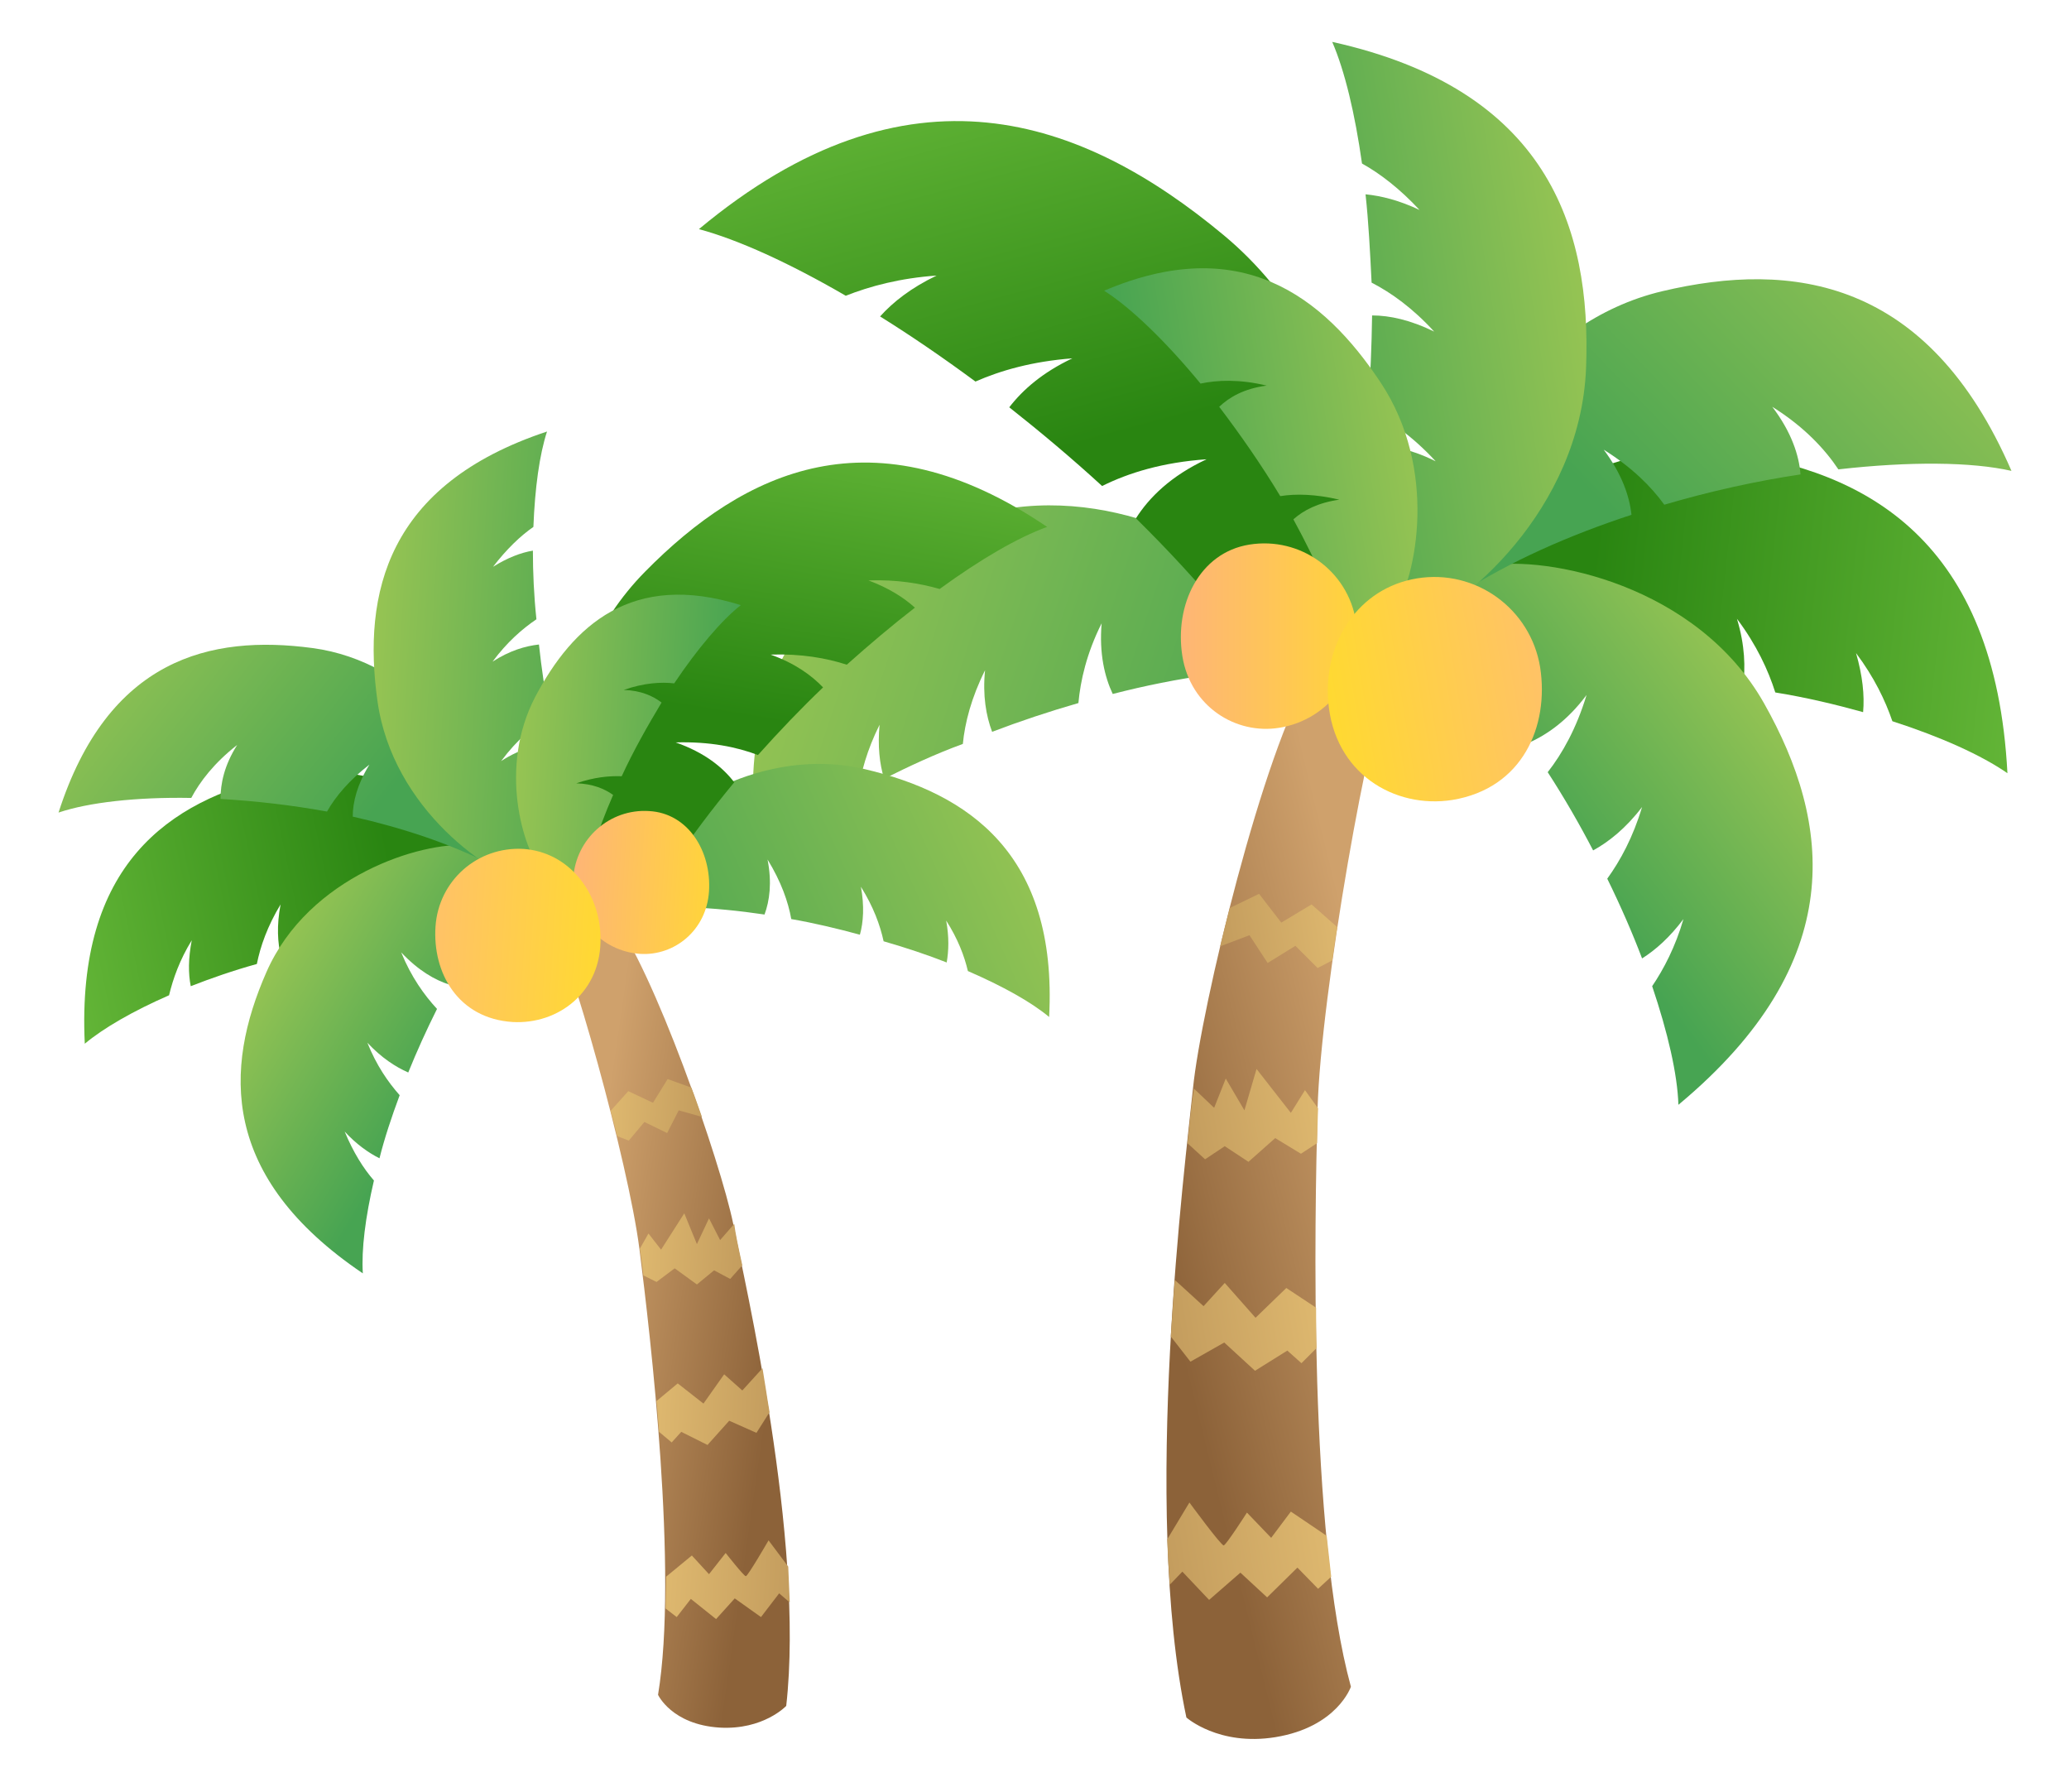 <?xml version="1.0" encoding="utf-8"?>
<!-- Generator: Adobe Illustrator 28.3.0, SVG Export Plug-In . SVG Version: 6.00 Build 0)  -->
<svg version="1.1" id="レイヤー_1" xmlns="http://www.w3.org/2000/svg" xmlns:xlink="http://www.w3.org/1999/xlink" x="0px"
	 y="0px" viewBox="0 0 410 355" style="enable-background:new 0 0 410 355;" xml:space="preserve">
<style type="text/css">
	.st0{fill:url(#SVGID_1_);}
	.st1{fill:url(#SVGID_00000108307792677689224290000015133537870461645483_);}
	.st2{fill:url(#SVGID_00000088118403974085369830000004963844296500920764_);}
	.st3{fill:url(#SVGID_00000047060868646110314670000005525687679372628885_);}
	.st4{fill:url(#SVGID_00000150783216660766018880000013854521885797242530_);}
	.st5{fill:url(#SVGID_00000003086410489845739820000009901082064849111717_);}
	.st6{fill:url(#SVGID_00000051344292802424681990000006153286997874067072_);}
	.st7{fill:url(#SVGID_00000076604466951818363060000009992395449358710457_);}
	.st8{fill:url(#SVGID_00000155858238747375669720000014906127654557453240_);}
	.st9{fill:url(#SVGID_00000055696048018588962400000009362287798506171046_);}
	.st10{fill:url(#SVGID_00000046323089020259285140000013849381505374184350_);}
	.st11{fill:url(#SVGID_00000093872256069432009160000012409358018823939208_);}
	.st12{fill:url(#SVGID_00000181788181597364414980000003471040583985469618_);}
	.st13{fill:url(#SVGID_00000037674556537955585230000003816285941241812671_);}
	.st14{fill:url(#SVGID_00000083081443206552806650000011914930905326500225_);}
	.st15{fill:url(#SVGID_00000036248389152117585520000012113411929857465770_);}
	.st16{fill:url(#SVGID_00000177459804411007113550000012510736966619055534_);}
	.st17{fill:url(#SVGID_00000181086945449882698430000006747152751543582355_);}
	.st18{fill:url(#SVGID_00000064334065080689805820000012626065777107283607_);}
	.st19{fill:url(#SVGID_00000068654539572545199300000012556113518215077542_);}
	.st20{fill:url(#SVGID_00000153669191547689949550000004496833786790269627_);}
	.st21{fill:url(#SVGID_00000031176149161832714060000016569910653997998212_);}
	.st22{fill:url(#SVGID_00000039126394389724519400000015783550620545647545_);}
	.st23{fill:url(#SVGID_00000171715713968244227670000016329311745323397566_);}
	.st24{fill:url(#SVGID_00000019637984120015300880000000694470250702622875_);}
	.st25{fill:url(#SVGID_00000014630496410114568580000011227339746857815947_);}
	.st26{fill:url(#SVGID_00000159464726549694411870000016707558418708722336_);}
	.st27{fill:url(#SVGID_00000008107382510948319760000000250498226970896561_);}
</style>
<g>
	<g>
		
			<linearGradient id="SVGID_1_" gradientUnits="userSpaceOnUse" x1="2206.93" y1="-51.989" x2="2106.11" y2="0.346" gradientTransform="matrix(-0.987 0.159 0.159 0.987 2336.64 -175.763)">
			<stop  offset="0" style="stop-color:#96C453"/>
			<stop  offset="1" style="stop-color:#47A452"/>
		</linearGradient>
		<path class="st0" d="M175.2,154.3c-0.9-2.9-1.3-6.5-0.9-10.7c-2.5,5-3.7,9.5-4.3,13.5c-8.5,4.7-15.4,9.5-19.7,13.8
			c-6.3-41.6,15-59.2,40.8-68c25.7-8.8,51.8,5.4,59,14.2c7.2,8.7,8.6,15.3,8.6,15.3c-12.3-0.1-25.4,1.8-38.2,5.1
			c-1.6-3.4-2.7-8-2.2-14c-3,6-4.2,11.4-4.6,15.8c-5.9,1.7-11.6,3.6-17.1,5.7c-1.2-3.2-1.9-7.2-1.4-12.2c-2.7,5.4-4,10.4-4.4,14.6
			C185.3,149.4,180,151.9,175.2,154.3z"/>
		
			<linearGradient id="SVGID_00000093172744484164449120000002763317935873456023_" gradientUnits="userSpaceOnUse" x1="1950.029" y1="-8.905" x2="2042.384" y2="-34.303" gradientTransform="matrix(-0.987 0.159 0.159 0.987 2336.64 -175.763)">
			<stop  offset="0" style="stop-color:#69BA3B"/>
			<stop  offset="1" style="stop-color:#298511"/>
		</linearGradient>
		<path style="fill:url(#SVGID_00000093172744484164449120000002763317935873456023_);" d="M369.2,141.1c0.3-3.3-0.1-7.2-1.4-11.7
			c3.6,4.8,5.8,9.4,7.2,13.5c9.6,3.1,17.6,6.7,22.8,10.3c-2.4-46-27.8-60-55.7-63.6c-27.9-3.6-51.4,17.7-56.8,28.7
			c-5.4,11-5.4,18.4-5.4,18.4c12.4-2.9,26.1-3.8,39.8-3.3c0.9-4,1.1-9.2-0.8-15.5c4.3,5.8,6.7,11.2,8,15.9
			c6.3,0.5,12.5,1.2,18.5,2.2c0.5-3.7,0.4-8.1-1.2-13.4c3.9,5.2,6.2,10.2,7.6,14.6C358,138.2,363.8,139.6,369.2,141.1z"/>
		
			<linearGradient id="SVGID_00000016041678005269278240000015411048963547408565_" gradientUnits="userSpaceOnUse" x1="2011.468" y1="-8.299" x2="2059.184" y2="16.329" gradientTransform="matrix(-0.987 0.159 0.159 0.987 2336.64 -175.763)">
			<stop  offset="0" style="stop-color:#96C453"/>
			<stop  offset="1" style="stop-color:#47A452"/>
		</linearGradient>
		<path style="fill:url(#SVGID_00000016041678005269278240000015411048963547408565_);" d="M325.4,189.9c2.7-1.7,5.5-4.2,8.2-7.8
			c-1.6,5.5-3.9,9.9-6.2,13.3c3.1,9.2,5,17.4,5.2,23.5c34-28.3,30.3-55.9,17-79.5s-43.2-29.4-54.8-27.3c-11.6,2.1-17.3,6.4-17.3,6.4
			c9.4,7.9,18,17.9,25.4,28.7c3.6-1.6,7.7-4.4,11.5-9.5c-2,6.6-4.8,11.6-7.7,15.3c3.3,5.1,6.3,10.3,9,15.5c3.1-1.7,6.5-4.4,9.7-8.6
			c-1.8,6-4.3,10.6-6.9,14.2C321.2,179.6,323.5,184.9,325.4,189.9z"/>
		
			<linearGradient id="SVGID_00000072997870038920537460000014190816322145944214_" gradientUnits="userSpaceOnUse" x1="2151.633" y1="-164.318" x2="2142.398" y2="-76.581" gradientTransform="matrix(-0.987 0.159 0.159 0.987 2336.64 -175.763)">
			<stop  offset="0" style="stop-color:#69BA3B"/>
			<stop  offset="1" style="stop-color:#298511"/>
		</linearGradient>
		<path style="fill:url(#SVGID_00000072997870038920537460000014190816322145944214_);" d="M174.4,62.7c2.6-2.9,6.2-5.7,11.2-8.1
			c-7.2,0.5-13.2,2.1-18,4c-11.2-6.5-21.3-11.1-29.1-13.2c41.5-34.6,76-22.1,104,1.2s30.6,62.3,26,76.2
			c-4.6,13.9-10.9,19.8-10.9,19.8c-8.5-14-19.9-27.5-32.5-39.9c2.6-4.1,6.9-8.4,14-11.7c-8.7,0.6-15.5,2.7-20.7,5.3
			c-6-5.5-12.2-10.7-18.4-15.6c2.7-3.5,6.6-6.9,12.5-9.7c-7.9,0.6-14.2,2.4-19.2,4.6C186.8,70.8,180.5,66.5,174.4,62.7z"/>
		
			<linearGradient id="SVGID_00000023260625601510410600000010463082188618417817_" gradientUnits="userSpaceOnUse" x1="1962.197" y1="-87.337" x2="2031.464" y2="-39.619" gradientTransform="matrix(-0.987 0.159 0.159 0.987 2336.64 -175.763)">
			<stop  offset="0" style="stop-color:#96C453"/>
			<stop  offset="1" style="stop-color:#47A452"/>
		</linearGradient>
		<path style="fill:url(#SVGID_00000023260625601510410600000010463082188618417817_);" d="M356.8,94c-0.3-3.8-1.8-8.4-5.6-13.4
			c6.4,4,10.5,8.5,13.1,12.4c14.1-1.6,26.4-1.5,34.3,0.3c-16.5-38.1-43.4-41.7-69.2-35.6s-39.8,31.6-41.2,42.7
			c-1.3,11.1,1,17.3,1,17.3c10-6.5,21.9-11.7,34.1-15.7c-0.4-3.7-1.9-8.1-5.5-12.9c5.6,3.5,9.4,7.3,12,10.9
			C339,97.3,348.1,95.3,356.8,94z"/>
		
			<linearGradient id="SVGID_00000007424063446769673380000015722305694791263909_" gradientUnits="userSpaceOnUse" x1="2034.227" y1="-89.111" x2="2097.628" y2="-89.111" gradientTransform="matrix(-0.987 0.159 0.159 0.987 2336.64 -175.763)">
			<stop  offset="0" style="stop-color:#96C453"/>
			<stop  offset="1" style="stop-color:#47A452"/>
		</linearGradient>
		<path style="fill:url(#SVGID_00000007424063446769673380000015722305694791263909_);" d="M270.6,38.5c3.1,0.3,6.7,1.2,10.7,3.1
			c-3.9-4.2-7.8-7.2-11.4-9.2c-1.4-9.9-3.4-18.3-5.9-24.1c42.4,9.4,51.4,36.5,50.3,64.6c-1.1,28.1-24.5,47.9-35.6,51.6
			c-11.1,3.7-17.9,2.5-17.9,2.5c4.7-11.8,7.7-25.1,9.4-38.7c3.9-0.3,8.7,0.3,14.3,3.1c-4.7-5.1-9.4-8.3-13.5-10.3
			c0.6-6.3,0.8-12.5,0.9-18.6c3.5,0,7.6,0.9,12.3,3.2c-4.2-4.6-8.5-7.7-12.4-9.7C271.5,49.9,271.2,44,270.6,38.5z"/>
		
			<linearGradient id="SVGID_00000166640676704589750110000015438219581519025571_" gradientUnits="userSpaceOnUse" x1="2072.835" y1="-67.923" x2="2127.902" y2="-67.923" gradientTransform="matrix(-0.987 0.159 0.159 0.987 2336.64 -175.763)">
			<stop  offset="0" style="stop-color:#96C453"/>
			<stop  offset="1" style="stop-color:#47A452"/>
		</linearGradient>
		<path style="fill:url(#SVGID_00000166640676704589750110000015438219581519025571_);" d="M241.6,80.6c2-1.9,4.9-3.6,9.4-4.2
			c-5.4-1.3-9.8-1.1-13.1-0.4c-7-8.5-13.9-15.1-19.1-18.4c27-11.5,43.4,1,54.8,18.2c11.4,17.2,7.1,38.5,2.7,45.2
			c-4.5,6.7-8.6,8.8-8.6,8.8c-2.5-8.9-6.6-18.1-11.4-26.9c2-1.8,4.9-3.3,9.1-3.9c-4.7-1.1-8.6-1.2-11.7-0.7
			C249.9,92,245.7,86,241.6,80.6z"/>
	</g>
	<g>
		
			<linearGradient id="SVGID_00000087386766768668566340000010013064105130927247_" gradientUnits="userSpaceOnUse" x1="2096.922" y1="76.47" x2="2148.869" y2="80.703" gradientTransform="matrix(-0.987 0.159 0.159 0.987 2336.64 -175.763)">
			<stop  offset="0" style="stop-color:#CFA16C"/>
			<stop  offset="1" style="stop-color:#8C6239"/>
		</linearGradient>
		<path style="fill:url(#SVGID_00000087386766768668566340000010013064105130927247_);" d="M275.5,134.5
			c-3.9,6.8-13.8,62.6-14.4,85.1c-0.6,22.6-1.8,83.9,6.6,114.6c0,0-2.7,8-15,10c-11.2,1.8-17.6-3.9-17.6-3.9
			c-8.9-41.9-0.2-109.9,1.3-124.6c1.6-16.1,14-67.4,23.4-82.2L275.5,134.5z"/>
		
			<linearGradient id="SVGID_00000013887434493884359150000016171599829586774683_" gradientUnits="userSpaceOnUse" x1="2102.343" y1="24.439" x2="2125.841" y2="24.439" gradientTransform="matrix(-0.987 0.159 0.159 0.987 2336.64 -175.763)">
			<stop  offset="2.500000e-07" style="stop-color:#DEB86F"/>
			<stop  offset="1" style="stop-color:#C49D5E"/>
		</linearGradient>
		<path style="fill:url(#SVGID_00000013887434493884359150000016171599829586774683_);" d="M241.8,187.5l5.8-2.2l3.6,5.5l5.5-3.4
			l4.4,4.4l2.9-1.5c0.3-2.2,0.6-4.4,1-6.6l-5.1-4.5l-6,3.6l-4.4-5.7l-5.8,2.8C243,182.5,242.4,185,241.8,187.5z"/>
		
			<linearGradient id="SVGID_00000021103981140663492080000000925026187157273991_" gradientUnits="userSpaceOnUse" x1="2111.938" y1="59.441" x2="2138.548" y2="59.441" gradientTransform="matrix(-0.987 0.159 0.159 0.987 2336.64 -175.763)">
			<stop  offset="2.500000e-07" style="stop-color:#DEB86F"/>
			<stop  offset="1" style="stop-color:#C49D5E"/>
		</linearGradient>
		<path style="fill:url(#SVGID_00000021103981140663492080000000925026187157273991_);" d="M235.3,226.5L235.3,226.5l3.5,3.2
			l3.9-2.6l4.7,3.1l5.3-4.7l5.1,3.1l3.2-2.1c0.1-2.6,0.1-4.9,0.2-6.9l-2.6-3.6l-2.8,4.5l-6.8-8.7l-2.4,8.2l-3.7-6.3l-2.3,5.8l-4-3.8
			C236.2,218,235.8,221.7,235.3,226.5z"/>
		
			<linearGradient id="SVGID_00000011717694511374487480000000616762342210200996_" gradientUnits="userSpaceOnUse" x1="2118.584" y1="99.275" x2="2147.809" y2="99.275" gradientTransform="matrix(-0.987 0.159 0.159 0.987 2336.64 -175.763)">
			<stop  offset="2.500000e-07" style="stop-color:#DEB86F"/>
			<stop  offset="1" style="stop-color:#C49D5E"/>
		</linearGradient>
		<path style="fill:url(#SVGID_00000011717694511374487480000000616762342210200996_);" d="M232,264.8l3.9,5l6.7-3.8l6.1,5.6l6.4-4
			l2.8,2.5l3-3l0,0c-0.1-2.7-0.1-5.4-0.1-8l-5.9-3.9l-6.1,5.9l-6.1-6.9l-4.2,4.6l-5.7-5.2C232.5,257.1,232.3,260.9,232,264.8z"/>
		
			<linearGradient id="SVGID_00000176017935219853646580000012535282022340565921_" gradientUnits="userSpaceOnUse" x1="2123.684" y1="143.603" x2="2155.905" y2="143.603" gradientTransform="matrix(-0.987 0.159 0.159 0.987 2336.64 -175.763)">
			<stop  offset="2.500000e-07" style="stop-color:#DEB86F"/>
			<stop  offset="1" style="stop-color:#C49D5E"/>
		</linearGradient>
		<path style="fill:url(#SVGID_00000176017935219853646580000012535282022340565921_);" d="M231.8,314l2.5-2.6l5.3,5.6l6.2-5.4
			l5.3,4.9l6-5.9l4.1,4.2l2.6-2.4c-0.3-2.6-0.6-5.4-0.9-8.1l-7.1-4.8l-3.9,5.2l-4.8-5c0,0-4.1,6.4-4.6,6.5c-0.5,0.1-6.8-8.5-6.8-8.5
			l-4.4,7.3l0,0C231.4,307.9,231.6,311,231.8,314z"/>
	</g>
	
		<linearGradient id="SVGID_00000057830754601370617270000017762937298530695350_" gradientUnits="userSpaceOnUse" x1="233.965" y1="126.032" x2="268.891" y2="126.032">
		<stop  offset="4.400000e-07" style="stop-color:#FEB576"/>
		<stop  offset="1" style="stop-color:#FFD43B"/>
	</linearGradient>
	<path style="fill:url(#SVGID_00000057830754601370617270000017762937298530695350_);" d="M234.3,130c1.6,10,10.6,15.6,19.2,14.2
		c10-1.6,16.8-11,15.2-21.1c-1.6-10-11-16.8-21.1-15.2C237.6,109.5,232.7,119.9,234.3,130z"/>
	
		<linearGradient id="SVGID_00000036947754903680079190000000871334785259784064_" gradientUnits="userSpaceOnUse" x1="2054.452" y1="-18.249" x2="2097.088" y2="-18.249" gradientTransform="matrix(-0.987 0.159 0.159 0.987 2336.64 -175.763)">
		<stop  offset="2.500000e-07" style="stop-color:#FFC267"/>
		<stop  offset="1" style="stop-color:#FFD932"/>
	</linearGradient>
	<path style="fill:url(#SVGID_00000036947754903680079190000000871334785259784064_);" d="M263.2,138.9
		c1.1,14.3,13.1,21.4,24.6,19.6c14-2.3,19.2-14.7,17.4-26.3c-1.9-11.6-12.8-19.5-24.4-17.6S262.3,127.2,263.2,138.9z"/>
</g>
<g>
	<g>
		
			<linearGradient id="SVGID_00000072238780359627642710000004005984999922668715_" gradientUnits="userSpaceOnUse" x1="238.766" y1="208.309" x2="161.035" y2="248.658" gradientTransform="matrix(0.998 6.070000e-02 -6.070000e-02 0.998 -20.585 -56.878)">
			<stop  offset="0" style="stop-color:#96C453"/>
			<stop  offset="1" style="stop-color:#47A452"/>
		</linearGradient>
		<path style="fill:url(#SVGID_00000072238780359627642710000004005984999922668715_);" d="M187.6,190.7c0.4-2.3,0.5-5-0.1-8.3
			c2.3,3.6,3.6,7,4.3,10c6.9,3,12.5,6.1,16.1,9.1c1.7-32.4-16.1-44.3-36.5-49.1c-20.4-4.8-39.4,8.1-44.2,15.4
			c-4.8,7.3-5.4,12.4-5.4,12.4c9.4-1,19.6-0.5,29.7,1c1-2.7,1.5-6.3,0.6-10.9c2.7,4.4,4.1,8.4,4.7,11.8c4.6,0.8,9.2,1.9,13.6,3.1
			c0.7-2.5,0.9-5.7,0.2-9.5c2.5,4,3.8,7.6,4.5,10.8C179.6,187.8,183.8,189.2,187.6,190.7z"/>
		
			<linearGradient id="SVGID_00000178195624068628582010000011939815673253369488_" gradientUnits="userSpaceOnUse" x1="40.707" y1="241.534" x2="111.909" y2="221.953" gradientTransform="matrix(0.998 6.070000e-02 -6.070000e-02 0.998 -20.585 -56.878)">
			<stop  offset="0" style="stop-color:#69BA3B"/>
			<stop  offset="1" style="stop-color:#298511"/>
		</linearGradient>
		<path style="fill:url(#SVGID_00000178195624068628582010000011939815673253369488_);" d="M37.8,195.4c-0.5-2.5-0.5-5.5,0.2-9.1
			c-2.4,3.9-3.7,7.6-4.5,10.9c-7.1,3.1-13,6.5-16.7,9.6c-1.7-35.5,16.7-48.1,37.9-53c21.2-4.9,40.8,9.7,45.8,17.7
			c5,8,5.6,13.7,5.6,13.7c-9.7-1.3-20.3-1-30.8,0.5c-1-3-1.5-7-0.6-12c-2.8,4.7-4.3,9.1-4.9,12.8c-4.8,0.8-9.5,1.9-14.1,3.1
			c-0.7-2.8-0.9-6.2-0.1-10.4c-2.6,4.3-4,8.3-4.7,11.8C46.2,192.3,41.9,193.8,37.8,195.4z"/>
		
			<linearGradient id="SVGID_00000034072691642545709270000007196978141999695745_" gradientUnits="userSpaceOnUse" x1="88.074" y1="241.998" x2="124.864" y2="260.986" gradientTransform="matrix(0.998 6.070000e-02 -6.070000e-02 0.998 -20.585 -56.878)">
			<stop  offset="0" style="stop-color:#96C453"/>
			<stop  offset="1" style="stop-color:#47A452"/>
		</linearGradient>
		<path style="fill:url(#SVGID_00000034072691642545709270000007196978141999695745_);" d="M75.2,229.5c-2.2-1.1-4.6-2.8-6.9-5.3
			c1.7,4.1,3.7,7.3,5.8,9.7c-1.7,7.3-2.5,13.7-2.2,18.4c-28.3-19.1-27.5-40.6-19.1-59.7c8.4-19.1,30.9-25.9,39.9-25.1
			c9.1,0.8,13.7,3.6,13.7,3.6c-6.6,6.7-12.4,15.1-17.3,24c-2.9-0.9-6.2-2.8-9.6-6.4c2,4.9,4.6,8.5,7.1,11.2c-2.1,4.2-4,8.4-5.7,12.6
			c-2.5-1.1-5.3-2.9-8.1-5.9c1.8,4.5,4.1,7.8,6.4,10.4C77.6,221.3,76.2,225.5,75.2,229.5z"/>
		
			<linearGradient id="SVGID_00000167371981903888751150000002822694841222346170_" gradientUnits="userSpaceOnUse" x1="196.13" y1="121.709" x2="189.009" y2="189.352" gradientTransform="matrix(0.998 6.070000e-02 -6.070000e-02 0.998 -20.585 -56.878)">
			<stop  offset="0" style="stop-color:#69BA3B"/>
			<stop  offset="1" style="stop-color:#298511"/>
		</linearGradient>
		<path style="fill:url(#SVGID_00000167371981903888751150000002822694841222346170_);" d="M181.3,120.4c-2.2-2-5.2-3.9-9.2-5.4
			c5.6-0.2,10.3,0.6,14.1,1.7c8.1-5.9,15.5-10.2,21.3-12.3c-34.5-23.4-60-11.1-79.7,8.9s-18.7,50.1-14.1,60.4
			c4.6,10.3,9.9,14.4,9.9,14.4c5.5-11.4,13.2-22.6,21.9-33.1c-2.3-3-5.9-5.9-11.6-7.9c6.7-0.2,12.1,0.9,16.3,2.5
			c4.2-4.7,8.5-9.2,12.9-13.4c-2.3-2.4-5.6-4.8-10.4-6.5c6.1-0.2,11.1,0.7,15.1,2C172.4,127.6,176.9,123.8,181.3,120.4z"/>
		
			<linearGradient id="SVGID_00000109725707964521946460000005321277111668602274_" gradientUnits="userSpaceOnUse" x1="50.085" y1="181.067" x2="103.486" y2="217.855" gradientTransform="matrix(0.998 6.070000e-02 -6.070000e-02 0.998 -20.585 -56.878)">
			<stop  offset="0" style="stop-color:#96C453"/>
			<stop  offset="1" style="stop-color:#47A452"/>
		</linearGradient>
		<path style="fill:url(#SVGID_00000109725707964521946460000005321277111668602274_);" d="M43.7,158.3c0-3,0.7-6.6,3.3-10.7
			c-4.6,3.6-7.4,7.3-9.1,10.5c-10.9-0.2-20.4,0.9-26.3,2.9c9.8-30.5,30.1-35.3,50.3-32.6c20.3,2.7,33,21.2,34.8,29.6
			c1.9,8.4,0.6,13.3,0.6,13.3c-8.2-4.2-17.7-7.3-27.4-9.5c0-2.9,0.9-6.4,3.3-10.3c-4,3.1-6.7,6.3-8.4,9.3
			C57.7,159.5,50.5,158.7,43.7,158.3z"/>
		
			<linearGradient id="SVGID_00000034087327946067663010000000881465246986630559_" gradientUnits="userSpaceOnUse" x1="105.615" y1="179.694" x2="154.497" y2="179.694" gradientTransform="matrix(0.998 6.070000e-02 -6.070000e-02 0.998 -20.585 -56.878)">
			<stop  offset="0" style="stop-color:#96C453"/>
			<stop  offset="1" style="stop-color:#47A452"/>
		</linearGradient>
		<path style="fill:url(#SVGID_00000034087327946067663010000000881465246986630559_);" d="M105.6,109.1c-2.4,0.4-5,1.4-7.9,3.2
			c2.7-3.5,5.4-6.1,8-7.9c0.3-7.7,1.2-14.3,2.7-18.9C76.7,96,71.8,117.5,74.8,138.9c3,21.5,22.5,34.9,31.3,36.8c8.8,2,14,0.6,14,0.6
			c-4.5-8.7-7.8-18.7-10.1-29c-3,0.1-6.7,0.9-10.7,3.5c3.2-4.3,6.6-7.1,9.6-8.9c-0.9-4.8-1.6-9.5-2.1-14.2c-2.7,0.3-5.8,1.2-9.2,3.4
			c2.9-3.9,5.9-6.5,8.7-8.4C105.8,118,105.6,113.4,105.6,109.1z"/>
		
			<linearGradient id="SVGID_00000085938905479803776420000010977259609096177832_" gradientUnits="userSpaceOnUse" x1="135.382" y1="196.028" x2="177.833" y2="196.028" gradientTransform="matrix(0.998 6.070000e-02 -6.070000e-02 0.998 -20.585 -56.878)">
			<stop  offset="0" style="stop-color:#96C453"/>
			<stop  offset="1" style="stop-color:#47A452"/>
		</linearGradient>
		<path style="fill:url(#SVGID_00000085938905479803776420000010977259609096177832_);" d="M131.1,139.2c-1.7-1.3-4.1-2.4-7.5-2.5
			c4-1.4,7.4-1.6,10-1.3c4.7-7,9.5-12.6,13.2-15.5c-21.6-6.8-33.3,4.1-40.7,18.1c-7.4,14.1-2.5,30.1,1.4,34.9
			c3.9,4.8,7.3,6.1,7.3,6.1c1.2-7,3.6-14.4,6.7-21.5c-1.7-1.2-4-2.2-7.3-2.3c3.5-1.2,6.5-1.5,9-1.4
			C125.6,148.6,128.4,143.7,131.1,139.2z"/>
	</g>
	<g>
		
			<linearGradient id="SVGID_00000113326588187116502690000011131965045648696461_" gradientUnits="userSpaceOnUse" x1="153.956" y1="307.348" x2="194.011" y2="310.612" gradientTransform="matrix(0.998 6.070000e-02 -6.070000e-02 0.998 -20.585 -56.878)">
			<stop  offset="0" style="stop-color:#CFA16C"/>
			<stop  offset="1" style="stop-color:#8C6239"/>
		</linearGradient>
		<path style="fill:url(#SVGID_00000113326588187116502690000011131965045648696461_);" d="M109.2,183.2c3.5,4.9,15.3,47,17.5,64.2
			c2.2,17.3,7.7,64.2,3.7,88.4c0,0,2.7,5.9,12.2,6.5c8.7,0.5,13.2-4.3,13.2-4.3c3.7-32.8-8.3-84.3-10.5-95.5
			c-2.5-12.2-15.8-50.7-24.2-61.3L109.2,183.2z"/>
		
			<linearGradient id="SVGID_00000042735557051403676180000014471079290157745593_" gradientUnits="userSpaceOnUse" x1="158.136" y1="267.235" x2="176.252" y2="267.235" gradientTransform="matrix(0.998 6.070000e-02 -6.070000e-02 0.998 -20.585 -56.878)">
			<stop  offset="2.500000e-07" style="stop-color:#DEB86F"/>
			<stop  offset="1" style="stop-color:#C49D5E"/>
		</linearGradient>
		<path style="fill:url(#SVGID_00000042735557051403676180000014471079290157745593_);" d="M139.1,221.3l-4.6-1.3l-2.3,4.5l-4.5-2.2
			l-3.1,3.7l-2.3-0.9c-0.4-1.7-0.8-3.3-1.3-5l3.5-3.9l4.9,2.3l2.9-4.7l4.7,1.7C137.8,217.5,138.4,219.4,139.1,221.3z"/>
		
			<linearGradient id="SVGID_00000165951866871323121810000016433477907232561290_" gradientUnits="userSpaceOnUse" x1="165.534" y1="294.22" x2="186.05" y2="294.22" gradientTransform="matrix(0.998 6.070000e-02 -6.070000e-02 0.998 -20.585 -56.878)">
			<stop  offset="2.500000e-07" style="stop-color:#DEB86F"/>
			<stop  offset="1" style="stop-color:#C49D5E"/>
		</linearGradient>
		<path style="fill:url(#SVGID_00000165951866871323121810000016433477907232561290_);" d="M147.1,250.7L147.1,250.7l-2.4,2.7
			l-3.2-1.7l-3.4,2.8l-4.4-3.2l-3.6,2.7l-2.6-1.3c-0.2-2-0.5-3.8-0.7-5.3l1.7-3l2.5,3.2l4.6-7.2l2.5,6.1l2.4-5.1l2.2,4.3l2.8-3.2
			C145.7,244.2,146.3,247.1,147.1,250.7z"/>
		
			<linearGradient id="SVGID_00000123425908936308620670000010890551008440124805_" gradientUnits="userSpaceOnUse" x1="170.661" y1="324.93" x2="193.192" y2="324.93" gradientTransform="matrix(0.998 6.070000e-02 -6.070000e-02 0.998 -20.585 -56.878)">
			<stop  offset="2.500000e-07" style="stop-color:#DEB86F"/>
			<stop  offset="1" style="stop-color:#C49D5E"/>
		</linearGradient>
		<path style="fill:url(#SVGID_00000123425908936308620670000010890551008440124805_);" d="M152.5,279.8l-2.6,4.1l-5.4-2.4l-4.3,4.8
			l-5.2-2.6l-1.9,2.1l-2.5-2.1l0,0c-0.2-2.1-0.3-4.1-0.5-6.1l4.2-3.5l5.1,4l4.1-5.8l3.6,3.2l4-4.4C151.6,274,152,276.9,152.5,279.8z
			"/>
		
			<linearGradient id="SVGID_00000015321931587331177330000013955433302646137789_" gradientUnits="userSpaceOnUse" x1="174.595" y1="359.104" x2="199.437" y2="359.104" gradientTransform="matrix(0.998 6.070000e-02 -6.070000e-02 0.998 -20.585 -56.878)">
			<stop  offset="2.500000e-07" style="stop-color:#DEB86F"/>
			<stop  offset="1" style="stop-color:#C49D5E"/>
		</linearGradient>
		<path style="fill:url(#SVGID_00000015321931587331177330000013955433302646137789_);" d="M156.5,317.5l-2.1-1.8l-3.6,4.7l-5.2-3.7
			l-3.7,4.1l-5-4l-2.8,3.6l-2.2-1.7c0-2.1,0.1-4.2,0.1-6.3l5.1-4.2l3.4,3.7l3.3-4.2c0,0,3.6,4.6,4,4.6c0.4,0,4.5-7.1,4.5-7.1
			l3.9,5.2l0,0C156.3,312.9,156.4,315.2,156.5,317.5z"/>
	</g>
	
		<linearGradient id="SVGID_00000123437864278128344320000018206397659931772332_" gradientUnits="userSpaceOnUse" x1="147.939" y1="222.24" x2="174.949" y2="222.24" gradientTransform="matrix(0.998 6.070000e-02 -6.070000e-02 0.998 -20.585 -56.878)">
		<stop  offset="4.400000e-07" style="stop-color:#FEB576"/>
		<stop  offset="1" style="stop-color:#FFD43B"/>
	</linearGradient>
	<path style="fill:url(#SVGID_00000123437864278128344320000018206397659931772332_);" d="M140.5,176.6c-0.5,7.8-6.9,12.8-13.6,12.4
		c-7.8-0.5-13.8-7.2-13.3-15c0.5-7.8,7.2-13.8,15-13.3C136.4,161.1,141,168.7,140.5,176.6z"/>
	
		<linearGradient id="SVGID_00000073691697225190468780000009891585121626769024_" gradientUnits="userSpaceOnUse" x1="121.212" y1="234.326" x2="154.082" y2="234.326" gradientTransform="matrix(0.998 6.070000e-02 -6.070000e-02 0.998 -20.585 -56.878)">
		<stop  offset="2.500000e-07" style="stop-color:#FFC267"/>
		<stop  offset="1" style="stop-color:#FFD932"/>
	</linearGradient>
	<path style="fill:url(#SVGID_00000073691697225190468780000009891585121626769024_);" d="M119,185.6c0.3,11-8.4,17.4-17.4,16.9
		c-10.9-0.7-15.9-9.8-15.3-18.9s8.3-15.9,17.4-15.4C112.6,168.8,118.8,176.6,119,185.6z"/>
</g>
</svg>
